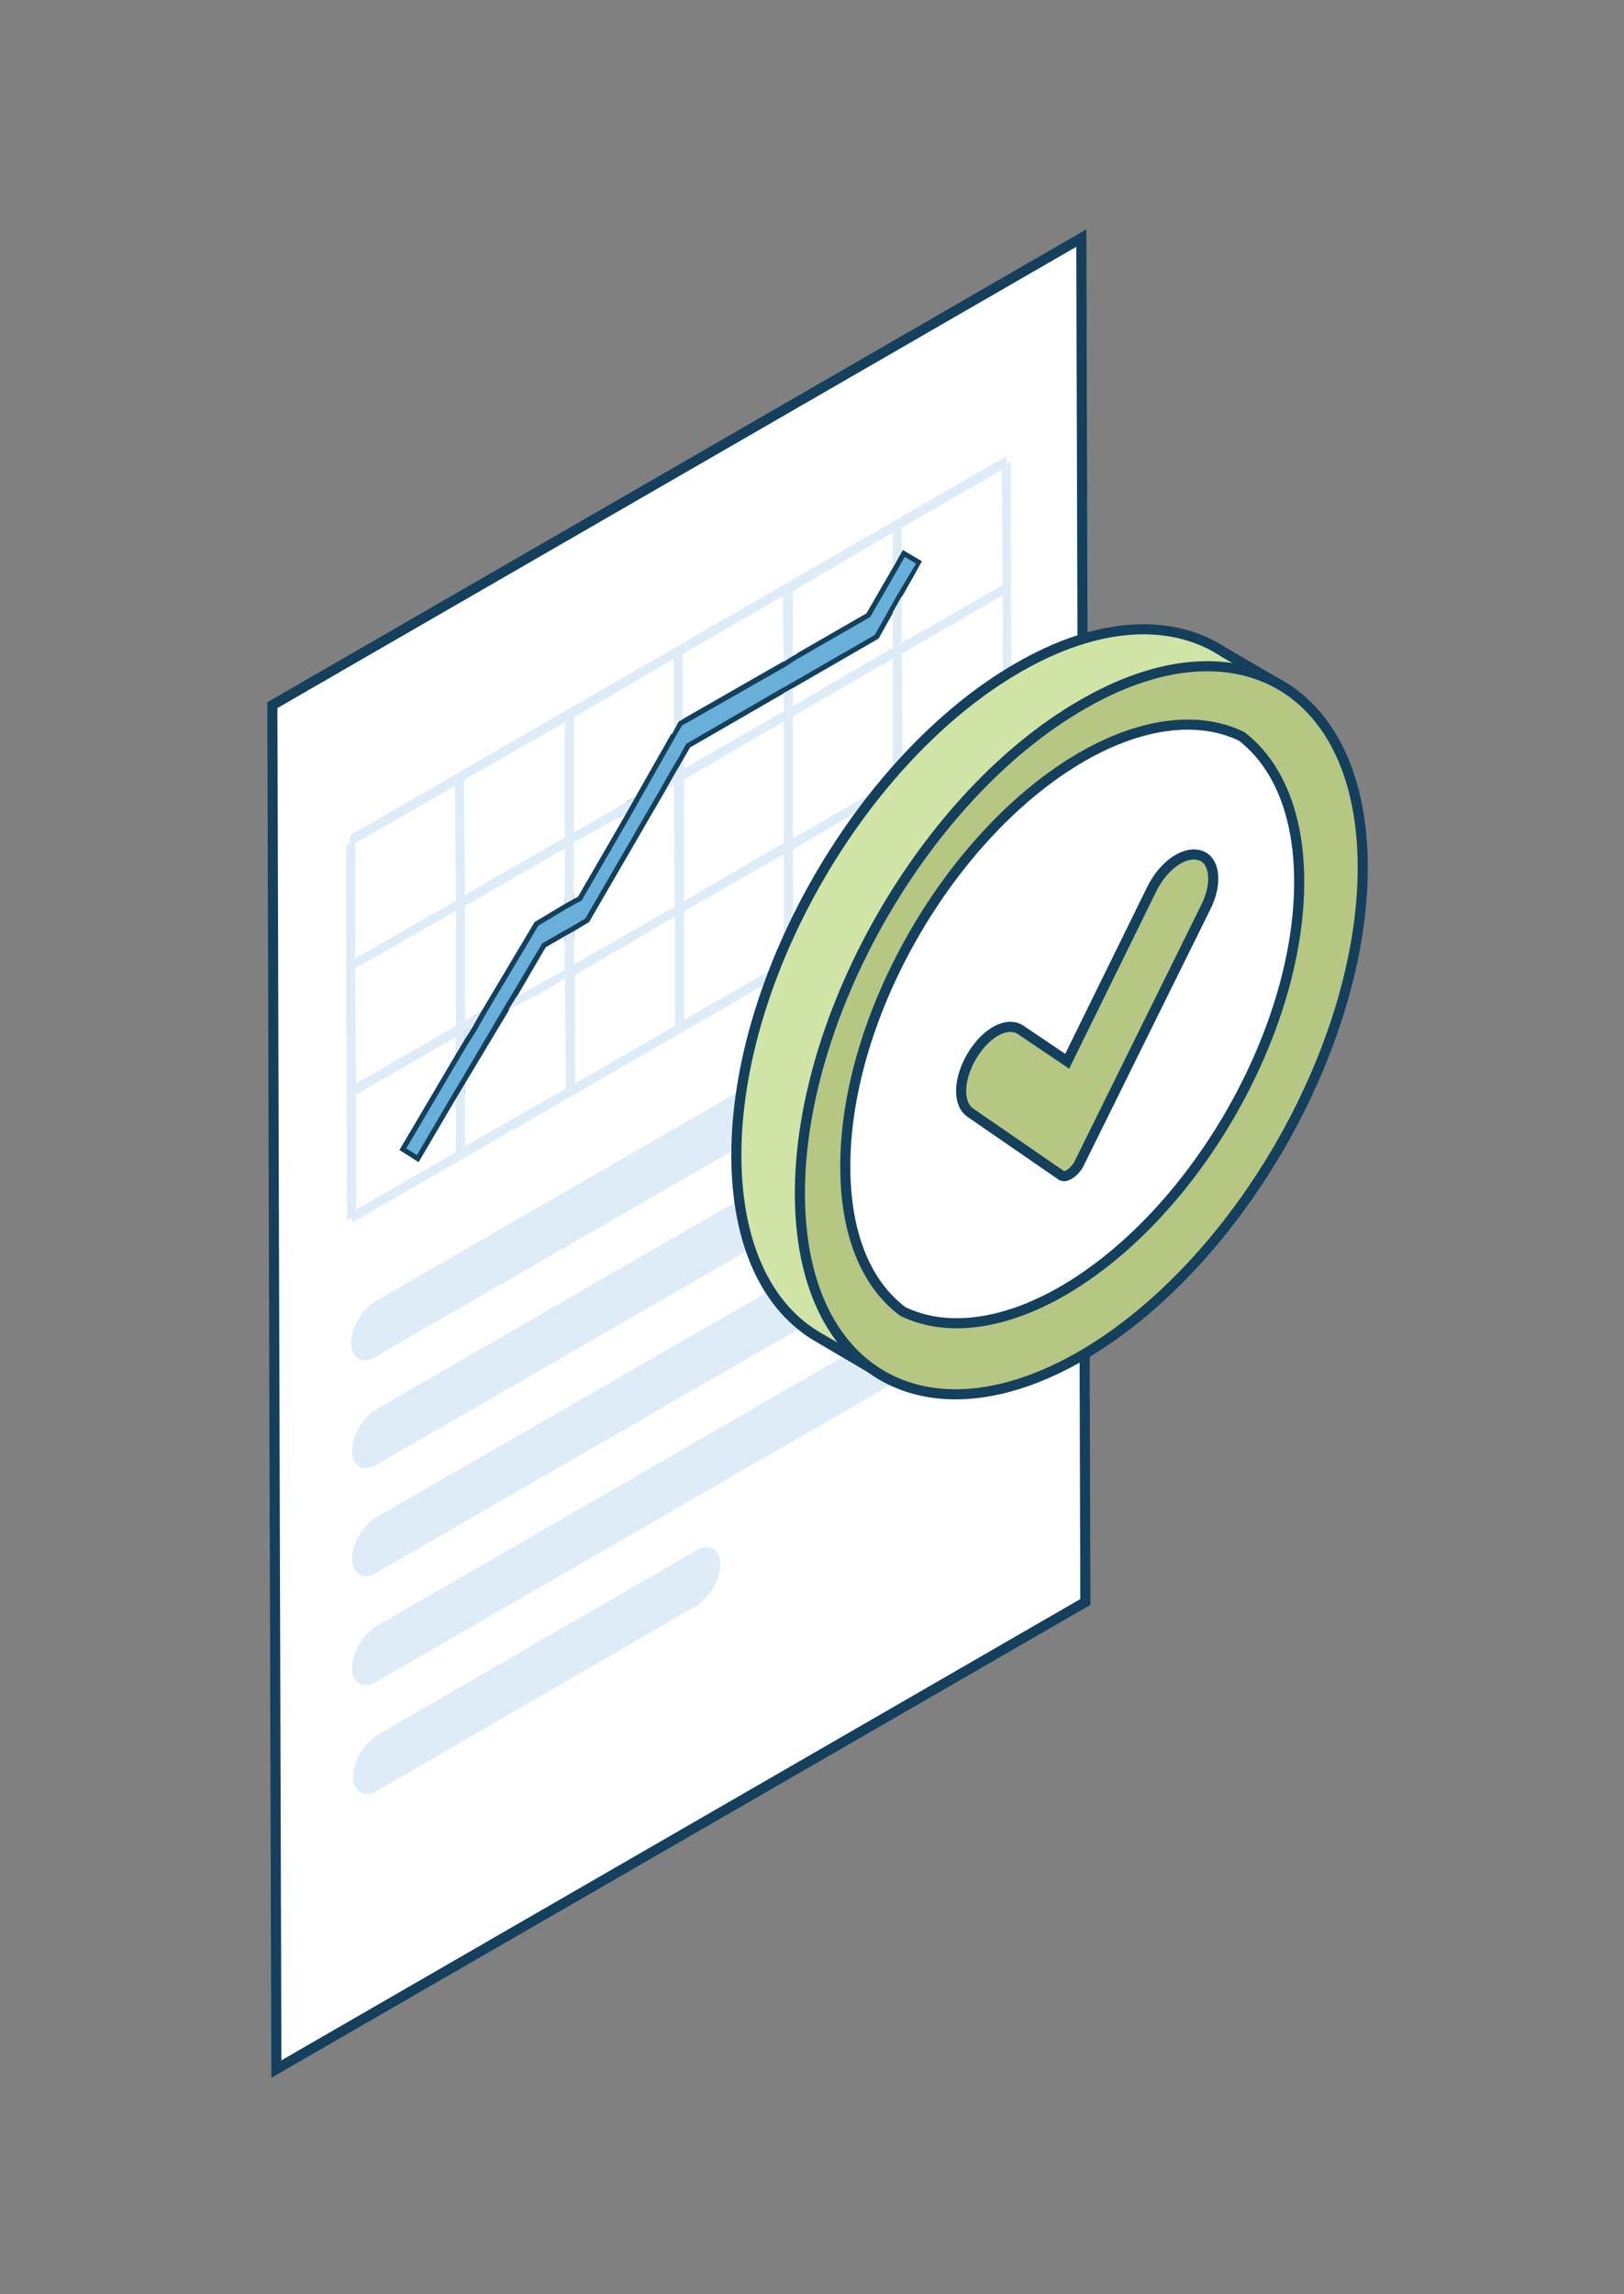 <?xml version="1.0" encoding="utf-8"?>
<!-- Generator: Adobe Illustrator 23.0.0, SVG Export Plug-In . SVG Version: 6.00 Build 0)  -->
<svg version="1.1" id="Layer_1" xmlns="http://www.w3.org/2000/svg" xmlns:xlink="http://www.w3.org/1999/xlink" x="0px" y="0px"
	 viewBox="0 0 161 227.4" enable-background="new 0 0 161 227.4" xml:space="preserve">
<rect x="0" y="0" width="161" height="227.4" fill="#808080" stroke="none"/>
<g>
	<g>
		<g>
			<polygon fill="#FFFFFF" stroke="#143F5D" stroke-miterlimit="10" points="107.2,23.6 107.6,158.8 27.4,205.1 27,69.9 			"/>
		</g>
		<g>
			<g enable-background="new    ">
				<g>
					<polygon fill="#DEECF8" points="88.5,77.6 88.5,65.3 89.4,64.8 89.5,77 					"/>
				</g>
				<g>
					<path fill="#DEECF8" d="M97.6,115.7c1.3-0.8,2.4-0.2,2.4,1.3c0,1.5-1.1,3.3-2.4,4.1l-60.3,34.8c-1.3,0.8-2.4,0.1-2.4-1.4
						c0-1.5,1.1-3.3,2.4-4.1L97.6,115.7z"/>
				</g>
				<g>
					<polygon fill="#FFFFFF" points="78.6,68.2 87.1,63.3 88.5,60.8 88.5,64.2 78.6,70 					"/>
				</g>
				<g>
					<polygon fill="#DEECF8" points="56.1,107.9 56,96.5 57,96 57,107.4 					"/>
				</g>
				<g>
					<polygon fill="#DEECF8" points="88.6,89.1 88.6,77.7 89.5,77.2 89.5,88.6 					"/>
				</g>
				<g>
					<polygon fill="#DEECF8" points="99.8,45.2 99.8,46 99.8,46.3 99.3,46.6 89.4,52.3 88.5,52.8 78.6,58.6 77.6,59.1 67.7,64.8 
						66.8,65.3 56.9,71.1 56,71.6 46,77.3 45.1,77.9 35.2,83.6 34.7,83.9 34.7,83.5 34.7,82.8 					"/>
				</g>
				<g>
					<polygon fill="#DEECF8" points="77.7,95.4 77.7,84 78.6,83.5 78.7,94.9 					"/>
				</g>
				<g>
					<polygon fill="#DEECF8" points="98.8,71.4 99.8,70.8 99.8,71.9 98.8,72.5 88.9,78.2 88,78.7 78.1,84.5 77.1,85 67.2,90.7 
						66.3,91.2 56.4,97 55.5,97.5 50.2,100.6 51.1,98.9 55.5,96.4 56.4,95.9 66.3,90.2 67.2,89.7 77.1,83.9 78.1,83.4 88,77.7 
						88.9,77.1 					"/>
				</g>
				<g>
					<polygon fill="#68AFD9" stroke="#143F5D" stroke-miterlimit="10" points="89.5,54.5 91.5,55.7 89.4,59.2 88.5,60.8 87.1,63.3 
						78.6,68.2 77.7,68.7 68.4,74.1 67.8,75.2 66.9,76.7 66,78.3 58.4,91.4 56.9,92.3 56,92.8 54.1,93.9 50.6,99.8 50.7,99.6 
						46.1,107.4 45.2,108.9 41.5,115.2 39.6,114 45.2,104.5 46.1,103 46.8,101.9 47.7,100.3 53,91.4 56,89.6 56.9,89.1 57.3,88.9 
						62.1,80.6 63,79 66.8,72.3 67.3,71.5 67.7,71.3 77.7,65.6 78.6,65 85.9,60.8 88.5,56.3 89.4,54.7 					"/>
				</g>
				<g>
					<polygon fill="#FFFFFF" points="58.4,91.4 66,78.3 66.8,77.8 66.9,89.2 56.9,94.9 56.9,92.3 					"/>
				</g>
				<g>
					<polygon fill="#DEECF8" points="56,96.8 56,92.8 56.9,92.3 56.9,96.3 					"/>
				</g>
				<g>
					<polygon fill="#FFFFFF" points="50.3,100.4 54.1,93.9 56,92.8 56,93.5 55.6,93.7 52.8,99.4 					"/>
				</g>
				<g>
					<polygon fill="#DEECF8" points="56,89.6 56,84.1 56.9,83.5 56.9,89.1 					"/>
				</g>
				<g>
					<polygon fill="#DEECF8" points="99.9,82.6 99.9,83.1 99.9,83.7 34.9,121.2 34.9,120.7 34.9,120.2 35.3,119.9 45.2,114.2 
						46.1,113.6 56.1,107.9 57,107.4 66.9,101.7 67.8,101.1 77.7,95.4 78.7,94.9 88.6,89.1 89.5,88.6 99.4,82.9 					"/>
				</g>
				<g>
					<path fill="#DEECF8" d="M97.5,94.2c1.3-0.8,2.4-0.1,2.4,1.4c0,1.5-1.1,3.3-2.4,4.1l-60.3,34.8c-1.3,0.8-2.4,0.1-2.4-1.4
						c0-1.5,1.1-3.3,2.4-4.1L97.5,94.2z"/>
				</g>
				<g>
					<polygon fill="#FFFFFF" points="46.1,107.4 50.3,100.4 56,97 56.1,107.9 46.1,113.6 					"/>
				</g>
				<g>
					<polygon fill="#FFFFFF" points="46.1,101.2 46.1,89.8 56,84.1 56,89.6 53,91.4 47.7,100.3 					"/>
				</g>
				<g>
					<polygon fill="#DEECF8" points="56,71.6 56.9,71.1 56.9,82.5 56,83 					"/>
				</g>
				<g>
					<path fill="#DEECF8" d="M97.6,104.9c1.3-0.8,2.4-0.2,2.4,1.4c0,1.5-1.1,3.3-2.4,4.1l-60.3,34.8c-1.3,0.8-2.4,0.1-2.4-1.4
						c0-1.5,1.1-3.3,2.4-4.1L97.6,104.9z"/>
				</g>
				<g>
					<polygon fill="#DEECF8" points="45.1,77.9 46,77.3 46.1,88.7 45.2,89.3 					"/>
				</g>
				<g>
					<polygon fill="#DEECF8" points="34.7,83.5 34.7,83.9 35.2,83.6 35.2,95 34.8,95.3 34.8,96.3 35.2,96 35.3,107.4 34.8,107.7 
						34.8,108.8 35.3,108.5 35.3,119.9 34.9,120.2 34.9,120.7 34.4,121 34.3,83.8 					"/>
				</g>
				<g>
					<path fill="#DEECF8" d="M69,153.7c1.3-0.8,2.4-0.2,2.4,1.4c0,1.5-1.1,3.3-2.4,4.1l-31.6,18.3c-1.3,0.8-2.4,0.1-2.4-1.4
						c0-1.5,1.1-3.3,2.4-4.1L69,153.7z"/>
				</g>
				<g>
					<path fill="#DEECF8" d="M97.6,126.4c1.3-0.8,2.4-0.1,2.4,1.4c0,1.5-1.1,3.3-2.4,4.1l-60.3,34.8c-1.3,0.8-2.4,0.1-2.4-1.4
						c0-1.5,1.1-3.3,2.4-4.1L97.6,126.4z"/>
				</g>
				<g>
					<polygon fill="#DEECF8" points="100.2,45.7 100.3,82.9 99.9,83.1 99.9,82.6 99.4,82.9 99.4,71.5 99.4,70.4 99.4,59 99.8,58.8 
						99.8,57.7 99.4,58 99.3,46.6 99.8,46.3 99.8,46 					"/>
				</g>
				<g>
					<polygon fill="#DEECF8" points="66.9,101.7 66.9,90.3 67.8,89.7 67.8,101.1 					"/>
				</g>
				<g>
					<polygon fill="#DEECF8" points="77.7,83.8 77.7,71.5 78.6,71 78.6,83.3 					"/>
				</g>
				<g>
					<polygon fill="#FFFFFF" points="78.6,65 78.6,58.6 88.5,52.8 88.5,56.3 85.9,60.8 					"/>
				</g>
				<g>
					<polygon fill="#DEECF8" points="45.2,114.2 45.2,108.9 46.1,107.4 46.1,113.6 					"/>
				</g>
				<g>
					<polygon fill="#DEECF8" points="46.1,102.2 46.8,101.9 46.1,103 					"/>
				</g>
				<g>
					<polygon fill="#FFFFFF" points="62.1,80.6 57.3,88.9 56.9,89.1 56.9,83.5 					"/>
				</g>
				<g>
					<polygon fill="#DEECF8" points="45.2,104.5 45.2,102.8 46.1,102.2 46.1,103 					"/>
				</g>
				<g>
					<polygon fill="#FFFFFF" points="35.3,119.9 35.3,108.5 45.2,102.8 45.2,104.5 39.6,114 41.5,115.2 45.2,108.9 45.2,114.2 					
						"/>
				</g>
				<g>
					<polygon fill="#DEECF8" points="45.2,101.7 45.2,90.3 46.1,89.8 46.1,101.2 					"/>
				</g>
				<g>
					<polygon fill="#DEECF8" points="45.2,101.7 46.1,101.2 47.7,100.3 46.8,101.9 46.1,102.2 45.2,102.8 35.3,108.5 34.8,108.8 
						34.8,107.7 35.3,107.4 					"/>
				</g>
				<g>
					<polygon fill="#DEECF8" points="56,83 56.9,82.5 63,79 62.1,80.6 56.9,83.5 56,84.1 46.1,89.8 45.2,90.3 35.2,96 34.8,96.3 
						34.8,95.3 35.2,95 45.2,89.3 46.1,88.7 					"/>
				</g>
				<polygon fill="#DEECF8" points="54.4,98 50.4,100.1 51.2,98.8 54.3,97.1 				"/>
				<polygon fill="#FFFFFF" points="66.8,71.1 66.8,72.3 63,79 61.7,79.7 62.1,75.6 				"/>
				<polygon fill="#FFFFFF" points="65.9,78.5 68.4,74.1 87.1,63.3 91.7,55.1 92.4,55.5 87.5,63.9 74,72.1 68.9,74.5 66.8,78.3 				
					"/>
				<polygon fill="#FFFFFF" points="66.6,72.8 67.3,71.5 79,64.8 79.1,63.9 76.7,65.4 68.3,70.1 66.4,71.5 				"/>
				<polygon fill="#FFFFFF" points="88.5,56.3 89.5,54.5 91.4,55.6 91.7,55.7 92,55 89.4,53.7 88.2,55.5 				"/>
				<g>
					<polygon fill="#DEECF8" points="66.8,65.3 67.7,64.8 67.7,71.3 67.3,71.5 66.8,72.3 					"/>
				</g>
				<g>
					<polygon fill="#DEECF8" points="77.6,59.1 78.6,58.6 78.6,65 77.7,65.6 					"/>
				</g>
				<g>
					<polygon fill="#DEECF8" points="88.5,52.8 89.4,52.3 89.4,54.7 88.5,56.3 					"/>
				</g>
				<g>
					<polygon fill="#DEECF8" points="88.5,64.2 88.5,60.7 89.4,59.1 89.4,63.7 					"/>
				</g>
				<g>
					<polygon fill="#DEECF8" points="77.7,70.5 77.7,68.7 78.6,68.2 78.6,70 					"/>
				</g>
				<g>
					<polygon fill="#DEECF8" points="99.4,58 99.8,57.7 99.8,58.8 99.4,59 89.4,64.8 88.5,65.3 78.6,71 77.7,71.5 67.8,77.3 
						66.8,77.8 66,78.3 66.9,76.7 67.8,76.2 77.7,70.5 78.6,70 88.5,64.2 89.4,63.7 					"/>
				</g>
				<g>
					<polygon fill="#DEECF8" points="66.9,90 66.8,77.8 67.8,77.3 67.8,89.5 					"/>
				</g>
				<g>
					<polygon fill="#DEECF8" points="67.8,76.2 66.9,76.7 67.8,75.2 					"/>
				</g>
			</g>
			<g>
				<polygon fill="#FFFFFF" points="89.4,54.7 89.4,52.3 99.3,46.6 99.4,58 89.4,63.7 89.4,59.2 91.5,55.7 89.5,54.5 				"/>
			</g>
		</g>
	</g>
	<g>
		<g>
			<path fill="#D0E4A6" stroke="#143F5D" stroke-miterlimit="10" d="M125.1,68.3l1.1-0.8l-4.8-2.8l0,0c-5.1-3.4-12.4-3.2-20.5,1.5
				C85.5,75.1,73,96.7,73,114.5c0,8.9,3.1,15.2,8.2,18.1l0,0l6.3,3.7l-0.1-1.8c4,0.3,8.7-0.9,13.6-3.8c15.4-8.9,27.9-30.6,27.9-48.4
				C128.8,76.4,127.5,71.7,125.1,68.3z"/>
			<path fill="#B6C683" stroke="#143F5D" stroke-miterlimit="10" d="M135.1,86c0,17.8-12.5,39.5-27.9,48.4
				c-15.4,8.9-27.9,1.7-27.9-16.1c0-17.8,12.5-39.5,27.9-48.4C122.6,60.9,135.1,68.2,135.1,86z"/>
			<path fill="#B6C683" d="M130.6,88.6c0,15-10.5,33.1-23.5,40.6c-7.1,4.1-13.4,4.1-17.7,0.9c4.2,2,9.7,1.5,15.8-2
				c12.9-7.5,23.5-25.7,23.5-40.6c0-6.8-2.2-11.7-5.7-14.4C127.7,75.2,130.6,80.6,130.6,88.6z"/>
			<path fill="#FFFFFF" stroke="#143F5D" stroke-miterlimit="10" d="M128.8,87.4c0,15-10.5,33.1-23.5,40.6c-6.1,3.5-11.7,4-15.8,2
				c-3.6-2.7-5.7-7.6-5.7-14.4c0-15,10.5-33.1,23.5-40.6c6.1-3.5,11.7-4,15.8-2C126.6,75.7,128.8,80.6,128.8,87.4z"/>
		</g>
		<g id="XMLID_4_">
			<path id="XMLID_5_" fill="#B6C683" stroke="#143F5D" stroke-miterlimit="10" d="M105.2,116.5l-9-6.2c-1.3-0.9-1.2-3.4,0.2-5.7
				l0,0c1.4-2.3,3.5-3.4,4.8-2.5l4.6,3.1l8.4-17.1c1.2-2.4,3.3-3.8,4.8-3.3l0,0c1.5,0.5,1.7,2.9,0.5,5.2l-12.6,25.5
				C106.4,116.3,105.6,116.8,105.2,116.5z"/>
		</g>
	</g>
</g>
</svg>
